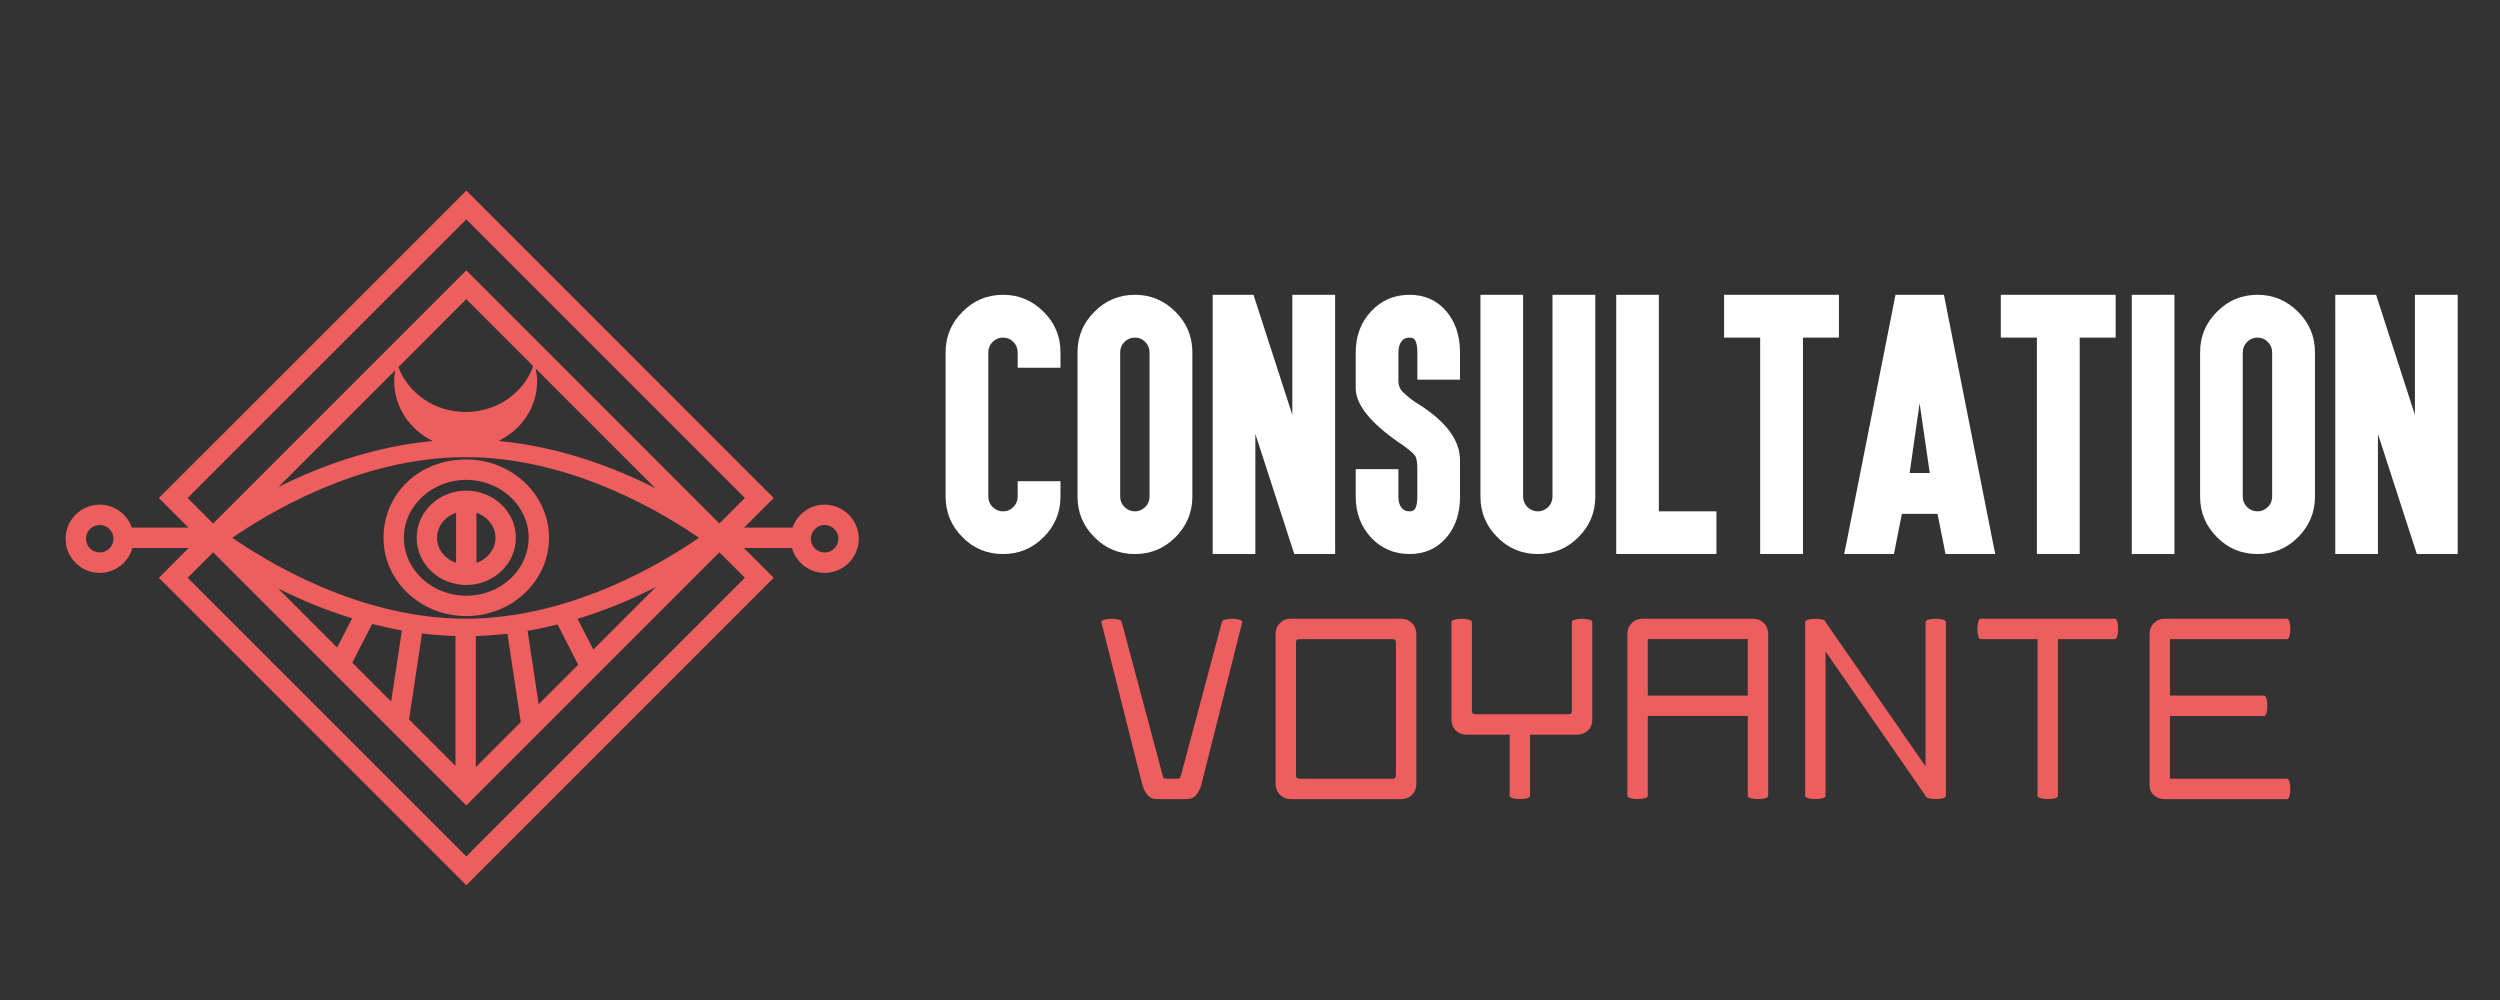 <?xml version="1.0" encoding="utf-8"?>
<!-- Generator: Adobe Illustrator 16.0.0, SVG Export Plug-In . SVG Version: 6.00 Build 0)  -->
<!DOCTYPE svg PUBLIC "-//W3C//DTD SVG 1.1//EN" "http://www.w3.org/Graphics/SVG/1.1/DTD/svg11.dtd">
<svg version="1.1" id="Calque_1" xmlns:x="http://ns.adobe.com/Extensibility/1.0/" xmlns:i="http://ns.adobe.com/AdobeIllustrator/10.0/" xmlns:graph="http://ns.adobe.com/Graphs/1.0/"
	 xmlns="http://www.w3.org/2000/svg" xmlns:xlink="http://www.w3.org/1999/xlink" x="0px" y="0px" width="200px" height="80px"
	 viewBox="0 0 200 80" enable-background="new 0 0 200 80" xml:space="preserve">
<rect x="0" y="0" width="200" height="80" fill="#333333" stroke="none"/>
<g>
	<path fill="#FFFFFF" d="M83.49,24.944c0.899,0.891,1.349,1.973,1.349,3.245v0.478v0.752h-0.752h-1.921h-0.752v-0.752v-0.478
		c0-0.326-0.115-0.604-0.346-0.835c-0.223-0.231-0.497-0.346-0.823-0.346s-0.604,0.115-0.836,0.346
		c-0.23,0.23-0.346,0.509-0.346,0.835v11.539c0,0.326,0.115,0.604,0.346,0.835c0.239,0.231,0.518,0.346,0.836,0.346
		s0.593-0.115,0.823-0.346c0.23-0.23,0.346-0.509,0.346-0.835V39.25v-0.752h0.752h1.921h0.752v0.752v0.478
		c0,1.265-0.449,2.346-1.349,3.245c-0.898,0.9-1.98,1.35-3.245,1.35c-1.281,0-2.363-0.449-3.246-1.35
		c-0.898-0.898-1.349-1.98-1.349-3.245V28.189c0-1.272,0.45-2.354,1.349-3.245c0.892-0.907,1.973-1.36,3.246-1.36
		C81.502,23.583,82.584,24.037,83.49,24.944z"/>
	<path fill="#FFFFFF" d="M94.041,24.944c0.898,0.898,1.348,1.98,1.348,3.245v11.539c0,1.257-0.449,2.338-1.348,3.245
		c-0.899,0.9-1.981,1.35-3.246,1.35c-1.28,0-2.362-0.449-3.245-1.35c-0.899-0.898-1.349-1.98-1.349-3.245V28.189
		c0-1.272,0.449-2.354,1.349-3.245c0.891-0.907,1.973-1.36,3.245-1.36C92.052,23.583,93.134,24.037,94.041,24.944z M89.96,27.354
		c-0.23,0.23-0.346,0.509-0.346,0.835v11.539c0,0.326,0.115,0.604,0.346,0.835c0.238,0.231,0.517,0.346,0.835,0.346
		c0.303,0,0.577-0.115,0.823-0.346c0.231-0.23,0.347-0.509,0.347-0.835V28.189c0-0.326-0.115-0.604-0.347-0.835
		c-0.23-0.231-0.505-0.346-0.823-0.346C90.469,27.008,90.19,27.123,89.96,27.354z"/>
	<path fill="#FFFFFF" d="M97.014,24.335v-0.751h0.74h1.98h0.549l0.167,0.525l2.936,9.081v-8.854v-0.751h0.751h1.922h0.751v0.751
		V43.57v0.752h-0.751h-1.981h-0.537l-0.167-0.514l-2.946-9.092v8.854v0.752h-0.74h-1.933h-0.74V43.57V24.335z"/>
	<path fill="#FFFFFF" d="M112.766,44.322c-1.232,0-2.263-0.441-3.09-1.326c-0.812-0.882-1.218-1.972-1.218-3.268v-1.444v-0.752h0.74
		h1.921h0.752v0.752v1.444c0,0.397,0.091,0.704,0.274,0.918c0.159,0.175,0.366,0.263,0.62,0.263c0.207,0,0.354-0.068,0.441-0.203
		c0.119-0.191,0.18-0.517,0.18-0.978v-2.279c0-0.493-0.064-0.827-0.191-1.002c-0.119-0.151-0.263-0.292-0.43-0.423
		s-0.314-0.245-0.441-0.34c-1.209-0.803-2.14-1.575-2.792-2.315c-0.716-0.819-1.074-1.587-1.074-2.303v-2.876
		c0-1.304,0.406-2.394,1.218-3.269c0.819-0.891,1.849-1.336,3.09-1.336c1.209,0,2.188,0.438,2.936,1.313
		c0.731,0.859,1.098,1.957,1.098,3.293v1.444v0.74h-0.739h-1.934h-0.739v-0.74v-1.444c0-0.453-0.061-0.779-0.18-0.978
		c-0.079-0.135-0.227-0.203-0.441-0.203c-0.271,0-0.478,0.087-0.62,0.263c-0.184,0.223-0.274,0.529-0.274,0.918v2.303
		c0.008,0.358,0.119,0.64,0.334,0.847c0.445,0.43,0.907,0.784,1.384,1.062c1.026,0.66,1.806,1.34,2.339,2.041
		c0.581,0.764,0.871,1.563,0.871,2.398v2.888c0,1.352-0.366,2.446-1.098,3.282C114.953,43.885,113.975,44.322,112.766,44.322z"/>
	<path fill="#FFFFFF" d="M127.624,39.728c0,1.265-0.449,2.346-1.349,3.245c-0.898,0.9-1.98,1.35-3.245,1.35
		c-1.281,0-2.362-0.449-3.246-1.35c-0.898-0.898-1.348-1.98-1.348-3.245V24.335v-0.751h0.739h1.934h0.739v0.751v15.393
		c0,0.326,0.115,0.604,0.347,0.835c0.238,0.231,0.517,0.346,0.835,0.346s0.593-0.115,0.823-0.346c0.23-0.23,0.346-0.509,0.346-0.835
		V24.335v-0.751h0.752h1.921h0.752v0.751V39.728z"/>
	<path fill="#FFFFFF" d="M131.97,23.583h0.739v0.751v16.574h3.854h0.752v0.739v1.922v0.752h-0.752h-6.527h-0.739V43.57V24.335
		v-0.751h0.739H131.97z"/>
	<path fill="#FFFFFF" d="M138.677,27.008h-0.752v-0.751v-1.921v-0.751h0.752h2.888h1.921h2.888h0.74v0.751v1.921v0.751h-0.74h-2.136
		V43.57v0.752h-0.752h-1.921h-0.752V43.57V27.008H138.677z"/>
	<path fill="#FFFFFF" d="M152.15,41.111l-0.514,2.59l-0.119,0.621h-0.728h-2.231h-1.026l0.18-0.871l3.806-19.248l0.119-0.62h0.729
		h2.422h0.729l0.119,0.62l3.807,19.248l0.179,0.871h-1.026h-2.231h-0.728l-0.119-0.621l-0.514-2.59H152.15z M153.57,32.258
		l-0.8,5.584h1.611L153.57,32.258z M152.878,37.449l0.692-3.532L152.878,37.449z"/>
	<path fill="#FFFFFF" d="M160.815,27.008h-0.752v-0.751v-1.921v-0.751h0.752h2.888h1.921h2.888h0.74v0.751v1.921v0.751h-0.74h-2.136
		V43.57v0.752h-0.752h-1.921h-0.752V43.57V27.008H160.815z"/>
	<path fill="#FFFFFF" d="M173.215,23.583h0.74v0.751V43.57v0.752h-0.74h-1.933h-0.74V43.57V24.335v-0.751h0.74H173.215z"/>
	<path fill="#FFFFFF" d="M183.848,24.944c0.898,0.898,1.349,1.98,1.349,3.245v11.539c0,1.257-0.45,2.338-1.349,3.245
		c-0.899,0.9-1.98,1.35-3.246,1.35c-1.28,0-2.362-0.449-3.245-1.35c-0.899-0.898-1.349-1.98-1.349-3.245V28.189
		c0-1.272,0.449-2.354,1.349-3.245c0.891-0.907,1.973-1.36,3.245-1.36C181.858,23.583,182.94,24.037,183.848,24.944z
		 M179.767,27.354c-0.23,0.23-0.346,0.509-0.346,0.835v11.539c0,0.326,0.115,0.604,0.346,0.835c0.239,0.231,0.518,0.346,0.835,0.346
		c0.303,0,0.577-0.115,0.824-0.346c0.23-0.23,0.346-0.509,0.346-0.835V28.189c0-0.326-0.115-0.604-0.346-0.835
		c-0.231-0.231-0.506-0.346-0.824-0.346C180.275,27.008,179.997,27.123,179.767,27.354z"/>
	<path fill="#FFFFFF" d="M186.821,24.335v-0.751h0.739h1.981h0.549l0.167,0.525l2.936,9.081v-8.854v-0.751h0.751h1.922h0.751v0.751
		V43.57v0.752h-0.751h-1.981h-0.537l-0.167-0.514l-2.947-9.092v8.854v0.752h-0.739h-1.934h-0.739V43.57V24.335z"/>
</g>
<g>
	<path fill="#EF5E5E" d="M94.908,63.928h-2.326c-0.346,0-0.612-0.115-0.8-0.348s-0.326-0.521-0.415-0.867l-3.259-12.947
		c0-0.088,0.086-0.154,0.259-0.199s0.358-0.066,0.556-0.066c0.207,0,0.395,0.021,0.563,0.066c0.167,0.045,0.251,0.111,0.251,0.199
		l3.259,12.207c0.029,0.119,0.059,0.203,0.089,0.252c0.029,0.049,0.108,0.074,0.237,0.074h0.845c0.128,0,0.207-0.025,0.237-0.074
		s0.059-0.133,0.089-0.252l3.259-12.207c0-0.088,0.086-0.154,0.259-0.199s0.358-0.066,0.555-0.066c0.208,0,0.395,0.021,0.563,0.066
		s0.252,0.111,0.252,0.199l-3.258,12.947c-0.089,0.346-0.227,0.635-0.415,0.867C95.52,63.813,95.253,63.928,94.908,63.928z"/>
	<path fill="#EF5E5E" d="M102.048,50.715c0-0.346,0.116-0.635,0.348-0.867c0.232-0.232,0.521-0.348,0.867-0.348h8.829
		c0.346,0,0.634,0.115,0.866,0.348s0.349,0.521,0.349,0.867v11.998c0,0.346-0.116,0.635-0.349,0.867s-0.521,0.348-0.866,0.348
		h-8.829c-0.346,0-0.635-0.115-0.867-0.348c-0.231-0.232-0.348-0.521-0.348-0.867V50.715z M103.678,61.973
		c0,0.129,0.021,0.215,0.066,0.26c0.044,0.045,0.131,0.066,0.259,0.066h7.348c0.129,0,0.215-0.021,0.26-0.066
		c0.044-0.045,0.066-0.131,0.066-0.26V51.455c0-0.129-0.022-0.215-0.066-0.26c-0.045-0.043-0.131-0.066-0.26-0.066h-7.348
		c-0.128,0-0.215,0.023-0.259,0.066c-0.045,0.045-0.066,0.131-0.066,0.26V61.973z"/>
	<path fill="#EF5E5E" d="M116.12,57.588v-7.822c0-0.088,0.087-0.154,0.26-0.199s0.357-0.066,0.556-0.066
		c0.207,0,0.395,0.021,0.563,0.066s0.252,0.111,0.252,0.199v7.066c0,0.119,0.022,0.201,0.066,0.244
		c0.045,0.045,0.131,0.066,0.26,0.066h7.348c0.128,0,0.214-0.021,0.259-0.066c0.044-0.043,0.066-0.125,0.066-0.244v-7.066
		c0-0.088,0.087-0.154,0.26-0.199s0.357-0.066,0.556-0.066c0.207,0,0.395,0.021,0.563,0.066s0.252,0.111,0.252,0.199v7.822
		c0,0.346-0.116,0.629-0.349,0.852c-0.231,0.223-0.521,0.334-0.866,0.334h-3.763v4.889c0,0.088-0.084,0.154-0.252,0.199
		s-0.355,0.066-0.563,0.066c-0.198,0-0.383-0.021-0.556-0.066s-0.26-0.111-0.26-0.199v-4.889h-3.437
		c-0.346,0-0.635-0.111-0.866-0.334C116.236,58.217,116.12,57.934,116.12,57.588z"/>
	<path fill="#EF5E5E" d="M131.408,49.5h8.829c0.346,0,0.634,0.115,0.866,0.348s0.349,0.521,0.349,0.867v12.947
		c0,0.088-0.084,0.154-0.252,0.199s-0.355,0.066-0.563,0.066c-0.197,0-0.383-0.021-0.556-0.066s-0.259-0.111-0.259-0.199v-6.385
		h-7.999v6.385c0,0.088-0.084,0.154-0.252,0.199s-0.355,0.066-0.563,0.066c-0.197,0-0.383-0.021-0.556-0.066
		s-0.259-0.111-0.259-0.199V50.715c0-0.346,0.116-0.635,0.348-0.867C130.773,49.615,131.063,49.5,131.408,49.5z M131.823,55.646
		h7.999v-4.518h-7.999V55.646z"/>
	<path fill="#EF5E5E" d="M146.045,52.121v11.541c0,0.088-0.084,0.154-0.252,0.199s-0.355,0.066-0.563,0.066
		c-0.197,0-0.383-0.021-0.556-0.066s-0.259-0.111-0.259-0.199V49.766c0-0.088,0.086-0.154,0.259-0.199s0.358-0.066,0.556-0.066
		c0.208,0,0.396,0.021,0.563,0.066s0.252,0.111,0.252,0.199l7.999,11.541V49.766c0-0.088,0.086-0.154,0.259-0.199
		s0.358-0.066,0.556-0.066c0.208,0,0.396,0.021,0.563,0.066s0.252,0.111,0.252,0.199v13.896c0,0.088-0.084,0.154-0.252,0.199
		s-0.355,0.066-0.563,0.066c-0.197,0-0.383-0.021-0.556-0.066s-0.259-0.111-0.259-0.199L146.045,52.121z"/>
	<path fill="#EF5E5E" d="M158.458,49.5h10.725c0.089,0,0.156,0.084,0.2,0.252c0.045,0.168,0.066,0.355,0.066,0.563
		s-0.021,0.395-0.066,0.563c-0.044,0.168-0.111,0.252-0.2,0.252h-4.548v12.533c0,0.088-0.084,0.154-0.251,0.199
		c-0.168,0.045-0.355,0.066-0.563,0.066c-0.197,0-0.383-0.021-0.556-0.066s-0.259-0.111-0.259-0.199V51.129h-4.548
		c-0.089,0-0.155-0.084-0.2-0.252c-0.044-0.168-0.066-0.355-0.066-0.563s0.022-0.395,0.066-0.563
		C158.303,49.584,158.369,49.5,158.458,49.5z"/>
	<path fill="#EF5E5E" d="M171.968,50.715c0-0.346,0.116-0.635,0.348-0.867c0.232-0.232,0.521-0.348,0.867-0.348h9.776
		c0.09,0,0.156,0.084,0.2,0.252c0.045,0.168,0.067,0.355,0.067,0.563s-0.022,0.395-0.067,0.563c-0.044,0.168-0.11,0.252-0.2,0.252
		h-9.361v4.518h7.525c0.089,0,0.155,0.084,0.199,0.252c0.045,0.168,0.067,0.355,0.067,0.564c0,0.207-0.022,0.395-0.067,0.563
		c-0.044,0.168-0.11,0.252-0.199,0.252h-7.525v5.021h9.361c0.09,0,0.156,0.084,0.2,0.252c0.045,0.168,0.067,0.355,0.067,0.563
		s-0.022,0.395-0.067,0.563c-0.044,0.168-0.11,0.252-0.2,0.252h-9.776c-0.346,0-0.635-0.102-0.867-0.303
		c-0.231-0.203-0.348-0.463-0.348-0.777V50.715z"/>
</g>
<path fill="#EF5E5E" d="M37.301,49.287c-3.65,0-6.62-2.81-6.62-6.264c0-3.453,2.777-6.27,6.62-6.264
	c3.65,0.008,6.62,2.811,6.62,6.264C43.921,46.478,40.951,49.287,37.301,49.287z M37.301,38.389c-2.751,0-4.991,2.08-4.991,4.635
	c0,2.556,2.239,4.635,4.991,4.635s4.99-2.079,4.99-4.635C42.291,40.469,40.052,38.389,37.301,38.389z M37.301,39.25
	c-2.188,0-3.968,1.693-3.968,3.773c0,2.081,1.78,3.775,3.968,3.775s3.968-1.694,3.968-3.775
	C41.269,40.943,39.489,39.25,37.301,39.25z M34.961,43.023c0-0.92,0.638-1.7,1.527-2.004v4.009
	C35.6,44.725,34.961,43.943,34.961,43.023z M38.117,45.028v-4.007c0.886,0.305,1.523,1.084,1.523,2.002
	C39.64,43.943,39.003,44.722,38.117,45.028z M65.97,40.373c-1.19,0-2.195,0.77-2.567,1.837h-3.876l2.368-2.37L37.303,15.248
	L12.71,39.84l2.369,2.37h-4.534c-0.372-1.067-1.375-1.837-2.567-1.837c-1.505,0-2.729,1.224-2.729,2.729
	c0,1.504,1.224,2.729,2.729,2.729c1.248,0,2.291-0.846,2.615-1.991h4.502l-2.385,2.384l24.593,24.594l24.592-24.594l-2.385-2.384
	h3.846c0.324,1.146,1.367,1.991,2.615,1.991c1.504,0,2.729-1.225,2.729-2.729C68.698,41.597,67.474,40.373,65.97,40.373z
	 M37.253,49.495c-8.696,0-16.167-4.762-18.672-6.472c2.505-1.709,9.977-6.453,18.672-6.453c8.697,0,16.167,4.744,18.672,6.453
	C53.419,44.733,45.95,49.495,37.253,49.495z M39.884,35.277c1.832-0.896,3.085-2.699,3.085-4.781c0-0.348-0.048-0.684-0.117-1.012
	l9.575,9.574C49.234,37.438,44.852,35.745,39.884,35.277z M37.253,32.96c-2.487,0-4.597-1.501-5.382-3.593l5.432-5.433l5.357,5.357
	C41.897,31.424,39.77,32.96,37.253,32.96z M34.621,35.277c-4.862,0.457-9.166,2.09-12.339,3.678l9.343-9.342
	c-0.053,0.288-0.088,0.581-0.088,0.883C31.537,32.578,32.79,34.381,34.621,35.277z M28.172,49.467l-1.198,2.335l-4.726-4.727
	C23.93,47.92,25.935,48.778,28.172,49.467z M29.771,49.918c0.772,0.196,1.564,0.373,2.379,0.52l-0.858,5.683l-3.109-3.109
	L29.771,49.918z M33.762,50.676c0.874,0.108,1.767,0.18,2.676,0.207v10.383l-3.714-3.714L33.762,50.676z M38.067,50.883
	c0.858-0.024,1.701-0.09,2.527-0.187l1.068,7.074l-3.596,3.596V50.883z M43.094,56.338l-0.887-5.876
	c0.819-0.142,1.617-0.315,2.394-0.51l1.655,3.225L43.094,56.338z M47.466,51.966l-1.263-2.459c2.383-0.724,4.502-1.642,6.259-2.536
	L47.466,51.966z M37.303,17.551L59.591,39.84l-2.04,2.041l-20.249-20.25l-20.25,20.25l-2.04-2.041L37.303,17.551z M7.978,44.2
	c-0.607,0-1.1-0.493-1.1-1.099c0-0.607,0.493-1.102,1.1-1.102c0.606,0,1.1,0.494,1.1,1.102C9.078,43.707,8.584,44.2,7.978,44.2z
	 M37.303,68.513l-22.289-22.29l2.04-2.039l20.25,20.25l20.249-20.25l2.04,2.039L37.303,68.513z M65.97,44.2
	c-0.606,0-1.1-0.493-1.1-1.099c0-0.607,0.494-1.102,1.1-1.102c0.606,0,1.1,0.494,1.1,1.102C67.07,43.707,66.576,44.2,65.97,44.2z"/>
</svg>
